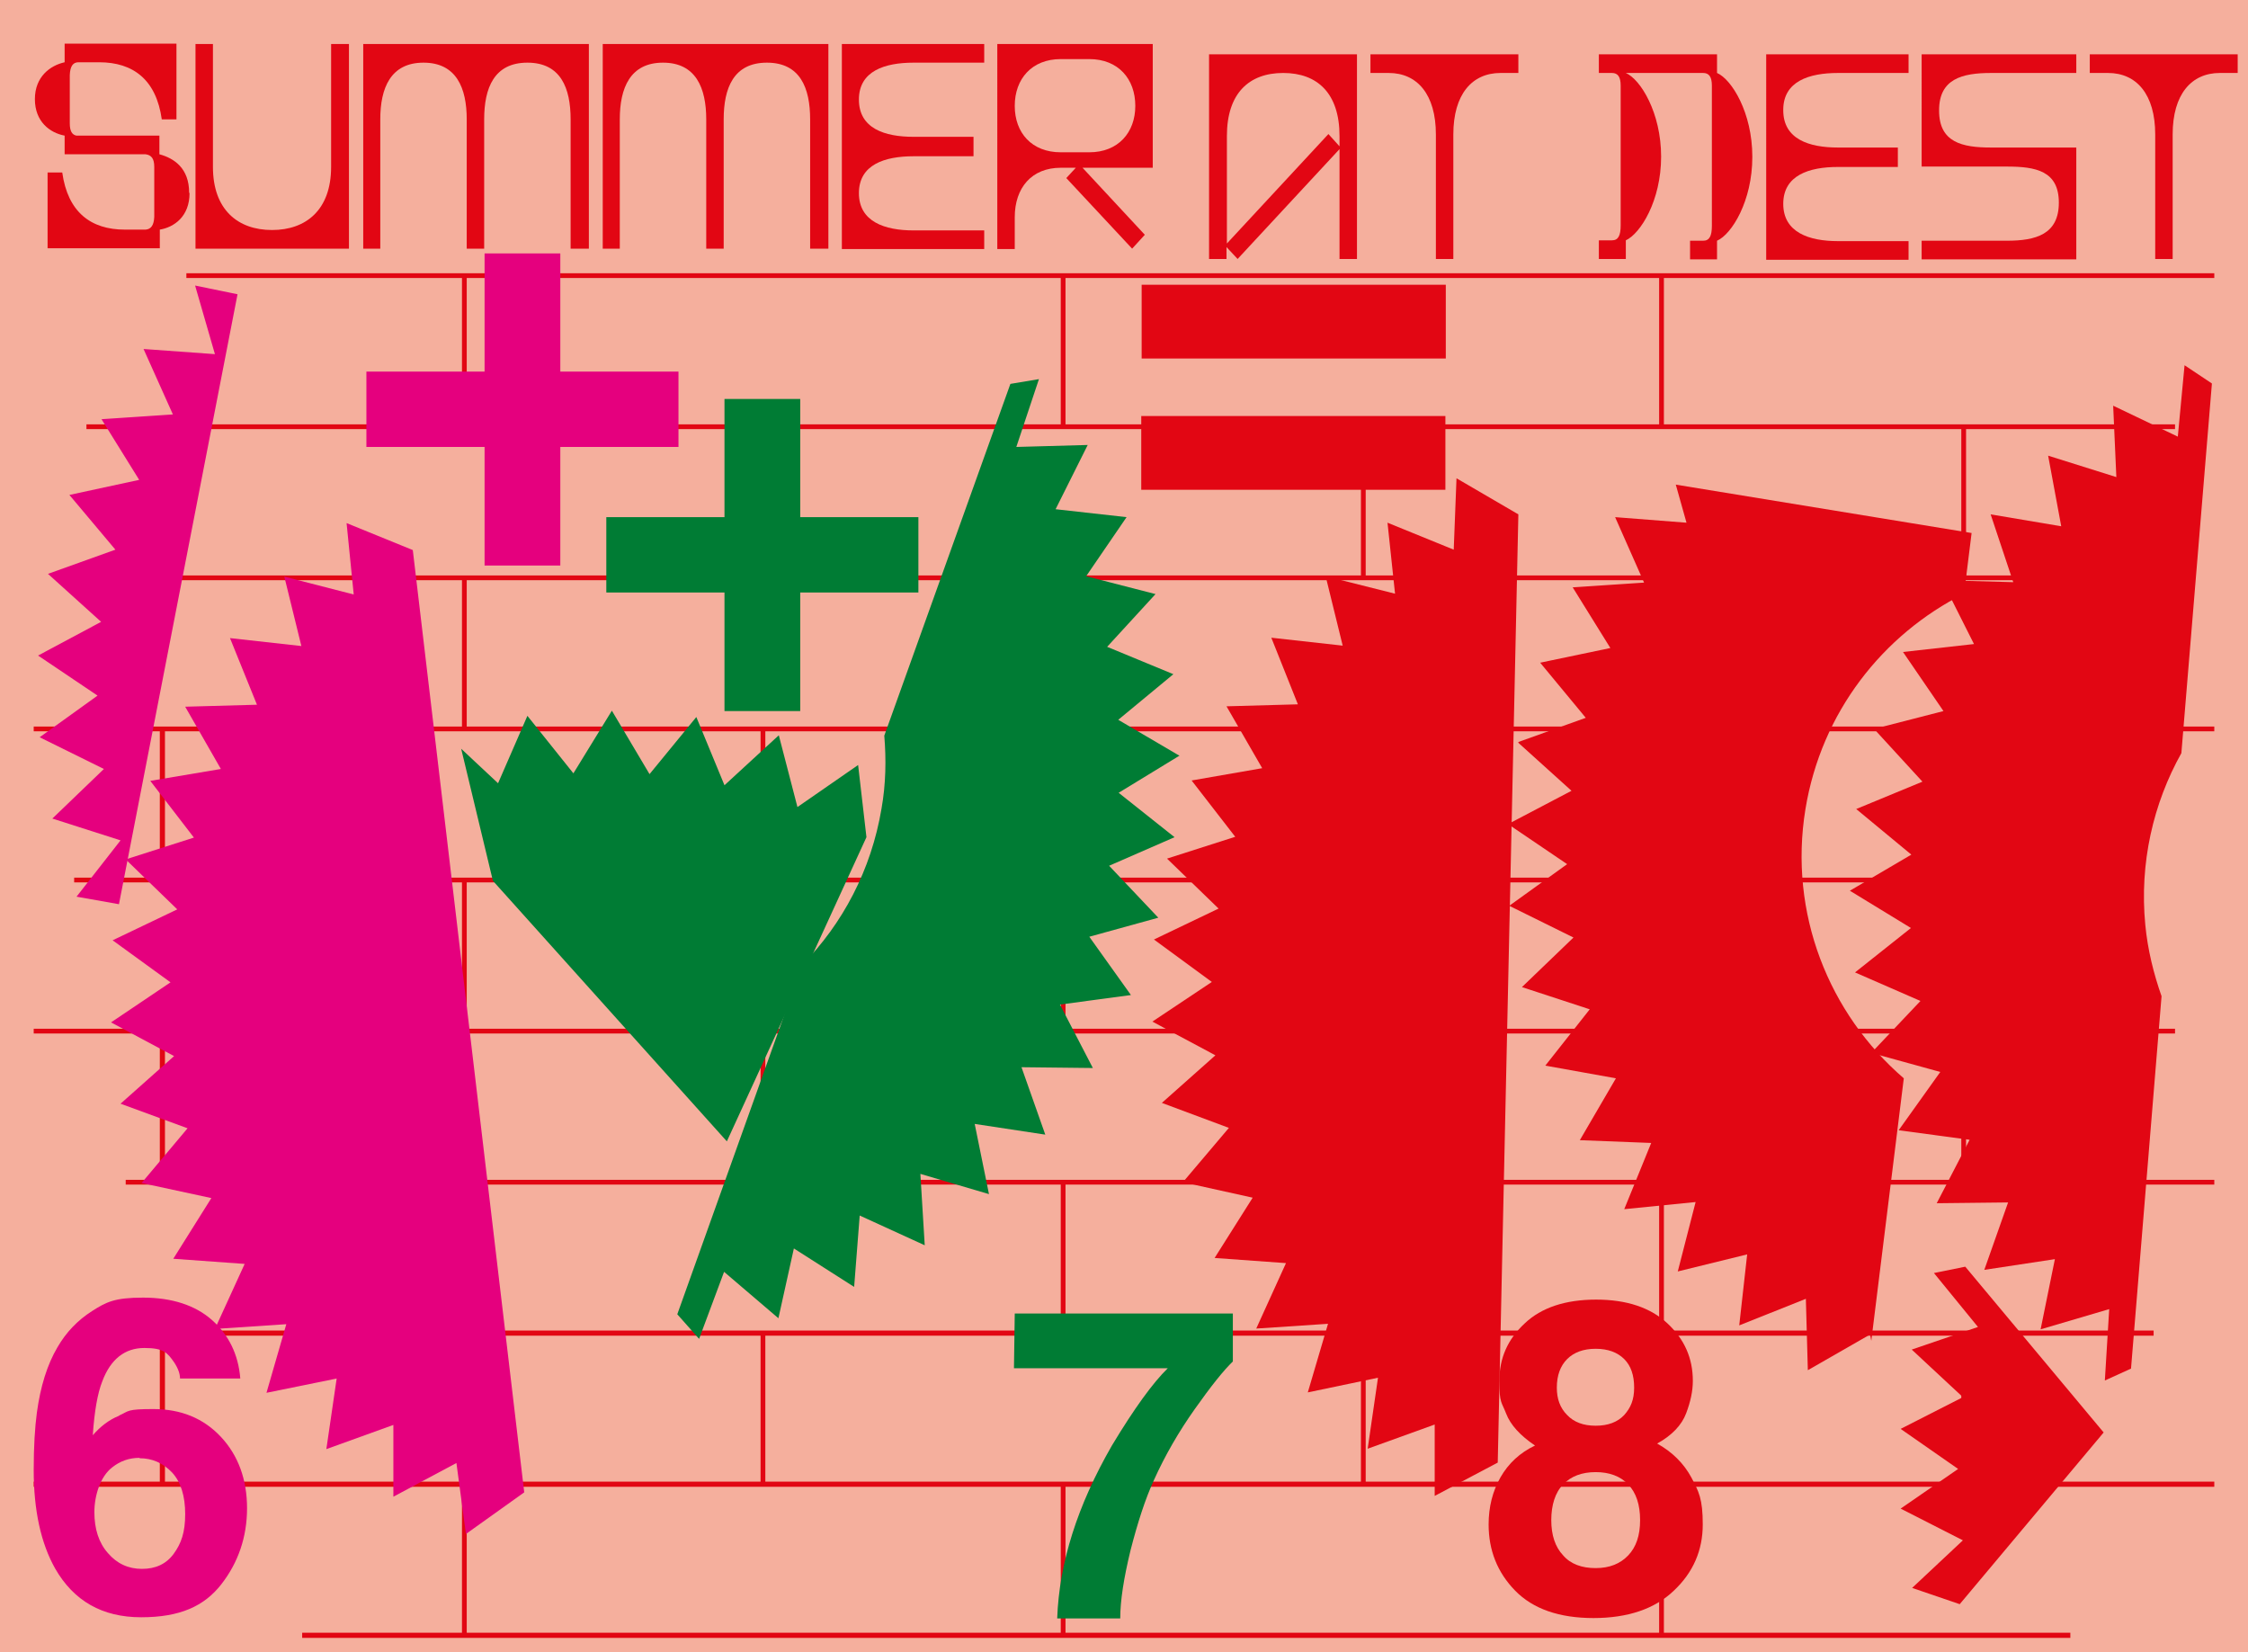 <?xml version="1.0" encoding="utf-8"?>
<svg xmlns="http://www.w3.org/2000/svg" id="Laag_1" version="1.1" viewBox="0 0 566.9 416.6">
  
  <defs>
    <style>
      .st0 {
        fill: none;
      }

      .st1 {
        fill: #007c34;
      }

      .st2 {
        fill: #e5007e;
      }

      .st3 {
        fill: #f5af9d;
      }

      .st4 {
        isolation: isolate;
      }

      .st5 {
        fill: #e20613;
      }

      .st6 {
        clip-path: url(#clippath);
      }
    </style>
    <clipPath id="clippath">
      <rect class="st0" height="416.6" width="566.9"/>
    </clipPath>
  </defs>
  <g class="st6">
    <polyline class="st3" points="590.6 430.8 -8.5 430.8 -8.5 -14.2 590.6 -14.2 590.6 430.8"/>
  </g>
  <g class="st4">
    <g class="st4">
      <path class="st5" d="M47.8,48.7c0,5.9-3.9,8.6-7.5,9.2v4.7H12v-19.1h3.7c1.4,10,7.2,14.4,15.8,14.4h5.2c1.4-.1,2.1-1.1,2.2-3.2v-12.6c0-2.1-.7-3-2.2-3.2h-20.4v-4.7c-3.7-.7-7.5-3.5-7.5-9.2s3.9-8.5,7.5-9.3v-4.7h28.2v19.1h-3.7c-1.4-10-7.2-14.4-15.8-14.4h-5.2c-1.4,0-2.1,1-2.2,3.2v12.2c0,2,.6,2.9,1.7,3.1h20.9v4.7c3.7,1,7.5,3.5,7.5,9.7Z"/>
    </g>
  </g>
  <g class="st4">
    <g class="st4">
      <path class="st5" d="M88,11.1v51.6h-38.7V11.1h4.4v31c0,10.8,6.3,15.9,14.9,15.9s14.9-5.1,14.9-15.9V11.1h4.4Z"/>
      <path class="st5" d="M148.3,62.7h-4.4V30.1c0-7.9-2.5-14.3-10.9-14.3s-10.9,6.4-10.9,14.3v32.6h-4.4V30.1c0-7.9-2.6-14.3-10.9-14.3s-10.9,6.4-10.9,14.3v32.6c0,0-4.3,0-4.3,0V11.1c0,0,56.9,0,56.9,0v51.6Z"/>
      <path class="st5" d="M208.7,62.7h-4.4V30.1c0-7.9-2.5-14.3-10.9-14.3s-10.9,6.4-10.9,14.3v32.6h-4.4V30.1c0-7.9-2.6-14.3-10.9-14.3s-10.9,6.4-10.9,14.3v32.6c0,0-4.3,0-4.3,0V11.1c0,0,56.9,0,56.9,0v51.6Z"/>
      <path class="st5" d="M216.6,25.1c0,7.3,6.5,9.4,13.8,9.4h15.1v4.9h-15.1c-7.3,0-13.8,2.1-13.8,9.3s6.5,9.4,13.8,9.4h17.8v4.7h-35.9V11.1h35.9v4.7h-17.8c-7.3,0-13.8,2.1-13.8,9.3Z"/>
      <path class="st5" d="M272.9,42.2l15.8,17-3.2,3.5-16.6-17.8,2.4-2.6h-3.8c-7.3,0-11.6,5-11.6,12.5v8h-4.4V11.1h39.2v31.2h-17.8ZM286.3,26.7c0-6.8-4.3-11.8-11.6-11.8h-7.2c-7.3,0-11.6,5-11.6,11.8s4.3,11.7,11.6,11.7h7.2c7.3,0,11.6-5,11.6-11.7Z"/>
    </g>
  </g>
  <g class="st4">
    <g class="st4">
      <path class="st5" d="M342.2,13.7v51.6h-4.4v-27.7l-25.7,27.7-2.8-3v3h-4.4V13.7h37.3ZM337.8,36.9v-2.6c0-10.8-5.6-15.9-14.2-15.9s-14.2,5.1-14.2,15.9v27.1l25.6-27.6,2.8,3.1Z"/>
      <path class="st5" d="M345.6,13.7h37.3v4.7h-4.5c-7.2,0-11.9,5.4-11.9,15.5v31.4h-4.4v-31.4c0-10.1-4.7-15.5-11.9-15.5h-4.6v-4.7Z"/>
      <path class="st5" d="M441.9,39.6c0,11.1-5.2,19.5-8.9,21.1v4.7h-6.8v-4.7h3.3c1.6,0,2.2-1.2,2.2-3.8V21.6c0-2.2-.7-3.2-2.2-3.2h-19.5c3.7,1.6,8.9,10,8.9,21.1s-5.2,19.4-8.9,21.1v4.7h-6.8v-4.7h3.3c1.6,0,2.2-1.2,2.2-3.8V21.6c0-2.2-.7-3.2-2.2-3.2h-3.3v-4.7h29.8v4.7c3.7,1.6,8.9,10,8.9,21.1Z"/>
      <path class="st5" d="M449.7,27.8c0,7.3,6.5,9.4,13.8,9.4h15.1v4.9h-15.1c-7.3,0-13.8,2.1-13.8,9.3s6.5,9.4,13.8,9.4h17.8v4.7h-35.9V13.7h35.9v4.7h-17.8c-7.3,0-13.8,2.1-13.8,9.3Z"/>
      <path class="st5" d="M489,27.9c0,8,5.8,9.3,13.1,9.3h21.5v28.2h-39v-4.7h21.5c7.3,0,13.1-1.6,13.1-9.6s-5.8-9.1-13.1-9.1h-21.5V13.7h39v4.7h-21.5c-7.3,0-13.1,1.5-13.1,9.4Z"/>
      <path class="st5" d="M527,13.7h37.3v4.7h-4.5c-7.2,0-11.9,5.4-11.9,15.5v31.4h-4.4v-31.4c0-10.1-4.7-15.5-11.9-15.5h-4.6v-4.7Z"/>
    </g>
  </g>
  <polyline class="st5" points="47 70.1 558.4 70.1 558.4 68.9 47 68.9"/>
  <polyline class="st5" points="21.8 108.2 548.5 108.2 548.5 107 21.8 107"/>
  <polyline class="st5" points="21.8 146.3 548.5 146.3 548.5 145.1 21.8 145.1"/>
  <polyline class="st5" points="8.5 184.4 558.4 184.4 558.4 183.2 8.5 183.2"/>
  <polyline class="st5" points="18.7 222.5 535.2 222.5 535.2 221.3 18.7 221.3"/>
  <polyline class="st5" points="8.5 260.6 548.5 260.6 548.5 259.4 8.5 259.4"/>
  <polyline class="st5" points="31.7 298.7 558.4 298.7 558.4 297.5 31.7 297.5"/>
  <polyline class="st5" points="22.7 336.8 543.1 336.8 543.1 335.5 22.7 335.5"/>
  <polyline class="st5" points="8.5 374.9 558.4 374.9 558.4 373.6 8.5 373.6"/>
  <polyline class="st5" points="76.2 413 522.1 413 522.1 411.7 76.2 411.7"/>
  <polyline class="st5" points="116.5 69.6 116.5 107.7 117.7 107.7 117.7 69.6"/>
  <polyline class="st5" points="267.5 69.6 267.5 107.7 268.7 107.7 268.7 69.6"/>
  <polyline class="st5" points="418.4 69.6 418.4 107.7 419.6 107.7 419.6 69.6"/>
  <polyline class="st5" points="40.3 107.7 40.3 145.7 41.6 145.7 41.6 107.7"/>
  <polyline class="st5" points="191.8 107.7 191.8 145.7 193 145.7 193 107.7"/>
  <polyline class="st5" points="343.2 107.7 343.2 145.7 344.4 145.7 344.4 107.7"/>
  <polyline class="st5" points="494.6 107.7 494.6 145.7 495.8 145.7 495.8 107.7"/>
  <polyline class="st5" points="116.5 145.7 116.5 183.8 117.7 183.8 117.7 145.7"/>
  <polyline class="st5" points="267.5 145.7 267.5 183.8 268.7 183.8 268.7 145.7"/>
  <polyline class="st5" points="418.4 145.7 418.4 183.8 419.6 183.8 419.6 145.7"/>
  <polyline class="st5" points="40.3 183.8 40.3 221.9 41.6 221.9 41.6 183.8"/>
  <polyline class="st5" points="191.8 183.8 191.8 221.9 193 221.9 193 183.8"/>
  <polyline class="st5" points="343.2 183.8 343.2 221.9 344.4 221.9 344.4 183.8"/>
  <polyline class="st5" points="494.6 183.8 494.6 221.9 495.8 221.9 495.8 183.8"/>
  <polyline class="st5" points="116.5 221.9 116.5 260 117.7 260 117.7 221.9"/>
  <polyline class="st5" points="267.5 221.9 267.5 260 268.7 260 268.7 221.9"/>
  <polyline class="st5" points="418.4 221.9 418.4 260 419.6 260 419.6 221.9"/>
  <polyline class="st5" points="40.3 260 40.3 298 41.6 298 41.6 260"/>
  <polyline class="st5" points="191.8 260 191.8 298 193 298 193 260"/>
  <polyline class="st5" points="343.2 260 343.2 298 344.4 298 344.4 260"/>
  <polyline class="st5" points="494.6 260 494.6 298 495.8 298 495.8 260"/>
  <polyline class="st5" points="116.5 298 116.5 336.1 117.7 336.1 117.7 298"/>
  <polyline class="st5" points="267.5 298 267.5 336.1 268.7 336.1 268.7 298"/>
  <polyline class="st5" points="418.4 298 418.4 336.1 419.6 336.1 419.6 298"/>
  <polyline class="st5" points="40.3 336.1 40.3 374.2 41.6 374.2 41.6 336.1"/>
  <polyline class="st5" points="191.8 336.1 191.8 374.2 193 374.2 193 336.1"/>
  <polyline class="st5" points="343.2 336.1 343.2 374.2 344.4 374.2 344.4 336.1"/>
  <polyline class="st5" points="494.6 336.1 494.6 374.2 495.8 374.2 495.8 336.1"/>
  <polyline class="st5" points="116.5 374.2 116.5 412.3 117.7 412.3 117.7 374.2"/>
  <polyline class="st5" points="267.5 374.2 267.5 412.3 268.7 412.3 268.7 374.2"/>
  <polyline class="st5" points="418.4 374.2 418.4 412.3 419.6 412.3 419.6 374.2"/>
  <path class="st1" d="M310.9,343.2v-12h-55l-.2,13.8h38.8c-3.8,3.7-8.5,10.2-14.1,19.5-8.7,15.1-13.3,29.6-13.8,43.6h15.9c0-4.5.9-10.2,2.6-17.2,1.8-7,3.7-12.9,5.9-17.7,2.8-6.2,6.2-12.1,10.3-17.9,4.1-5.8,7.3-9.8,9.6-12h0Z"/>
  <path class="st5" d="M401.8,408c8.7,0,15.5-2.3,20.3-6.9,4.9-4.6,7.3-10.2,7.3-16.7s-1-8.3-2.9-11.9c-1.9-3.5-4.8-6.4-8.6-8.5,3.8-2.1,6.2-4.7,7.3-7.6,1.1-2.9,1.7-5.6,1.7-8.2,0-5.7-2.1-10.5-6.4-14.5s-10.3-6-18-6-13.8,2-18,6c-4.3,4-6.4,8.8-6.4,14.5s.6,5.3,1.7,8.2,3.6,5.6,7.3,8.1c-3.8,1.8-6.7,4.5-8.7,8-2,3.5-3,7.5-3,11.9,0,6.5,2.2,12.1,6.7,16.7,4.5,4.6,11.1,6.9,19.8,6.9h0ZM394.2,374.3c2-2.1,4.8-3.1,8.2-3.1s6.2,1,8.2,3.1,3,5.1,3,9-1,6.8-3,8.9c-2,2.1-4.7,3.2-8.2,3.2s-6.3-1-8.2-3.2c-2-2.1-3-5.1-3-8.9s1-7,3-9h0ZM392.6,349.9c0-3.1.9-5.5,2.6-7.2s4.1-2.6,7.2-2.6,5.5.9,7.2,2.6,2.5,4.1,2.5,7.2-.9,5.1-2.5,6.9c-1.7,1.8-4.1,2.7-7.2,2.7s-5.5-.9-7.2-2.7c-1.8-1.8-2.6-4.1-2.6-6.9h0Z"/>
  <path class="st2" d="M30,357c-2.5,1-4.7,2.7-6.6,4.9.4-6,1.2-10.6,2.4-13.6,2.1-5.6,5.7-8.4,10.6-8.4s5.8,1.2,7.5,3.6c1,1.5,1.5,2.9,1.5,4.1h15.2c-.5-6.2-3-11.1-7.2-14.8s-10.1-5.6-17.3-5.6-9.3,1.1-12.9,3.4-6.5,5.3-8.7,9.1c-2.6,4.4-4.3,9.9-5.2,16.5-.5,3.7-.8,8.6-.8,14.5,0,10.1,1.8,18.4,5.4,24.8,4.7,8.2,11.9,12.3,21.7,12.3s15.9-2.8,20.2-8.3c4.3-5.5,6.5-12,6.5-19.2s-2.2-13.3-6.6-18c-4.4-4.7-10.1-7-17-7s-6.1.5-8.6,1.6h0ZM35.2,367.7c3.2,0,5.9,1.2,8.2,3.6,2.2,2.4,3.3,5.9,3.3,10.5s-1,7.4-2.9,10-4.6,3.8-8,3.8-6.3-1.3-8.6-4c-2.3-2.6-3.4-6.1-3.4-10.3s1.5-9,4.5-11.3c2-1.6,4.3-2.4,6.9-2.4h0Z"/>
  <polygon class="st2" points="171.1 112.7 171.1 93.7 141.3 93.7 141.3 63.9 122.2 63.9 122.2 93.7 92.4 93.7 92.4 112.7 122.2 112.7 122.2 142.6 141.3 142.6 141.3 112.7 171.1 112.7 171.1 112.7"/>
  <polygon class="st1" points="231.6 149.4 231.6 130.4 201.8 130.4 201.8 100.6 182.7 100.6 182.7 130.4 152.9 130.4 152.9 149.4 182.7 149.4 182.7 179.3 201.8 179.3 201.8 149.4 231.6 149.4 231.6 149.4"/>
  <path class="st5" d="M287.9,71.8v18.6h76.7v-18.6h-76.7ZM364.5,123.5v-18.6h-76.7v18.6h76.7Z"/>
  <polygon class="st5" points="530.5 361.2 495.6 319.4 487.7 321 498.8 334.6 482.1 340.3 495 352.3 479.3 360.3 493.8 370.4 479.3 380.4 495 388.4 482.2 400.4 494.2 404.5 530.5 361.2 530.5 361.2"/>
  <polygon class="st5" points="382.9 129.7 367.3 120.6 366.6 138.6 349.9 131.8 351.8 149.7 334.3 145.3 338.6 162.8 320.6 160.8 327.3 177.6 309.3 178.1 318.3 193.7 300.5 196.8 311.5 211 294.3 216.5 307.3 229.1 291 236.9 305.6 247.6 290.6 257.6 306.5 266.1 293 278.1 309.9 284.4 298.3 298.1 315.9 302 306.3 317.2 324.3 318.5 316.8 335 334.9 333.8 329.8 351.1 347.5 347.4 344.9 365.3 361.8 359.2 361.8 377.2 377.7 368.8 382.9 129.7 382.9 129.7"/>
  <path class="st5" d="M471.9,265.5l17.4,4.8-10.5,14.7,17.9,2.4-8.3,16,18-.2-6,17,17.8-2.7-3.6,17.7,17.3-5.1-1.1,18,6.6-3,7.7-93.9c-2-5.7-3.5-11.7-4.1-18-1.5-15.6,2-30.6,9.1-43.3l7.7-93.2-6.9-4.6-1.7,18-16.3-7.8.8,18-17.2-5.4,3.3,17.8-17.8-3,5.7,17.1-18-.5,8.1,16.1-17.9,2,10.2,14.9-17.5,4.5,12.2,13.3-16.7,6.9,13.9,11.5-15.5,9.1,15.4,9.4-14.1,11.2,16.5,7.2-12.4,13.1h0Z"/>
  <path class="st5" d="M382.9,187.3l13.4,12.1-16,8.4,14.9,10.1-14.6,10.5,16.2,8-13,12.5,17.1,5.6-11.2,14.2,17.8,3.2-9.1,15.6,18,.7-6.8,16.7,18-1.8-4.5,17.5,17.5-4.3-2,17.9,16.8-6.7.5,18,15.7-9,.3,1.6,8.2-66.2c-18.9-16.3-29.1-41.6-24.8-67.9,4-24.4,19.5-44,40-54.3l1.9-15.3-74.6-12.2,2.7,9.6-18-1.4,7.3,16.5-18,1.2,9.5,15.3-17.7,3.7,11.5,13.9-17,6.1h0Z"/>
  <polygon class="st2" points="104.1 138.7 87.4 131.9 89.2 149.9 71.7 145.4 76 162.9 58 160.9 64.8 177.7 46.7 178.2 55.7 193.9 37.9 196.9 48.9 211.2 31.7 216.7 44.7 229.3 28.4 237.1 43 247.7 28 257.8 43.9 266.3 30.4 278.3 47.3 284.5 35.7 298.3 53.3 302.1 43.7 317.4 61.7 318.7 54.2 335.1 72.2 333.9 67.2 351.2 84.9 347.6 82.3 365.4 99.2 359.3 99.2 377.4 115.1 368.9 117.5 386.8 132.2 376.3 104.1 138.7 104.1 138.7"/>
  <path class="st1" d="M297.5,190.6l-15.5-9.1,13.9-11.5-16.7-6.9,12.2-13.3-17.5-4.5,10.2-14.9-17.9-2,8.1-16.2-18,.5,5.7-17.1-7.2,1.2-31.8,88.7c.5,6,.4,12.2-.7,18.4-2.6,15.5-9.8,29-20,39.4l-31.5,88.1,5.5,6.2,6.3-16.9,13.7,11.7,3.9-17.6,15.2,9.7,1.4-18,16.4,7.5-1.1-18,17.3,5.1-3.6-17.7,17.8,2.7-6-17,18,.2-8.3-16,17.9-2.4-10.5-14.7,17.4-4.8-12.4-13.1,16.5-7.2-14.1-11.2,15.4-9.4h0Z"/>
  <polygon class="st1" points="218.5 211.1 216.4 192.9 201.1 203.5 196.4 185.4 182.7 198 175.6 180.8 163.8 195.2 154.3 179.2 144.6 195 133 180.5 125.6 197.5 116.3 188.8 124.3 222.1 183.3 287.8 218.5 211.1 218.5 211.1"/>
  <polygon class="st2" points="59.9 74.2 49.2 72 54.2 89.3 36.2 88 43.6 104.5 25.6 105.7 35.1 121 17.5 124.8 29.1 138.6 12.1 144.7 25.5 156.8 9.6 165.3 24.6 175.4 10 185.9 26.2 193.9 13.2 206.4 30.4 211.9 19.3 226.1 30 228 59.9 74.2 59.9 74.2"/>
</svg>